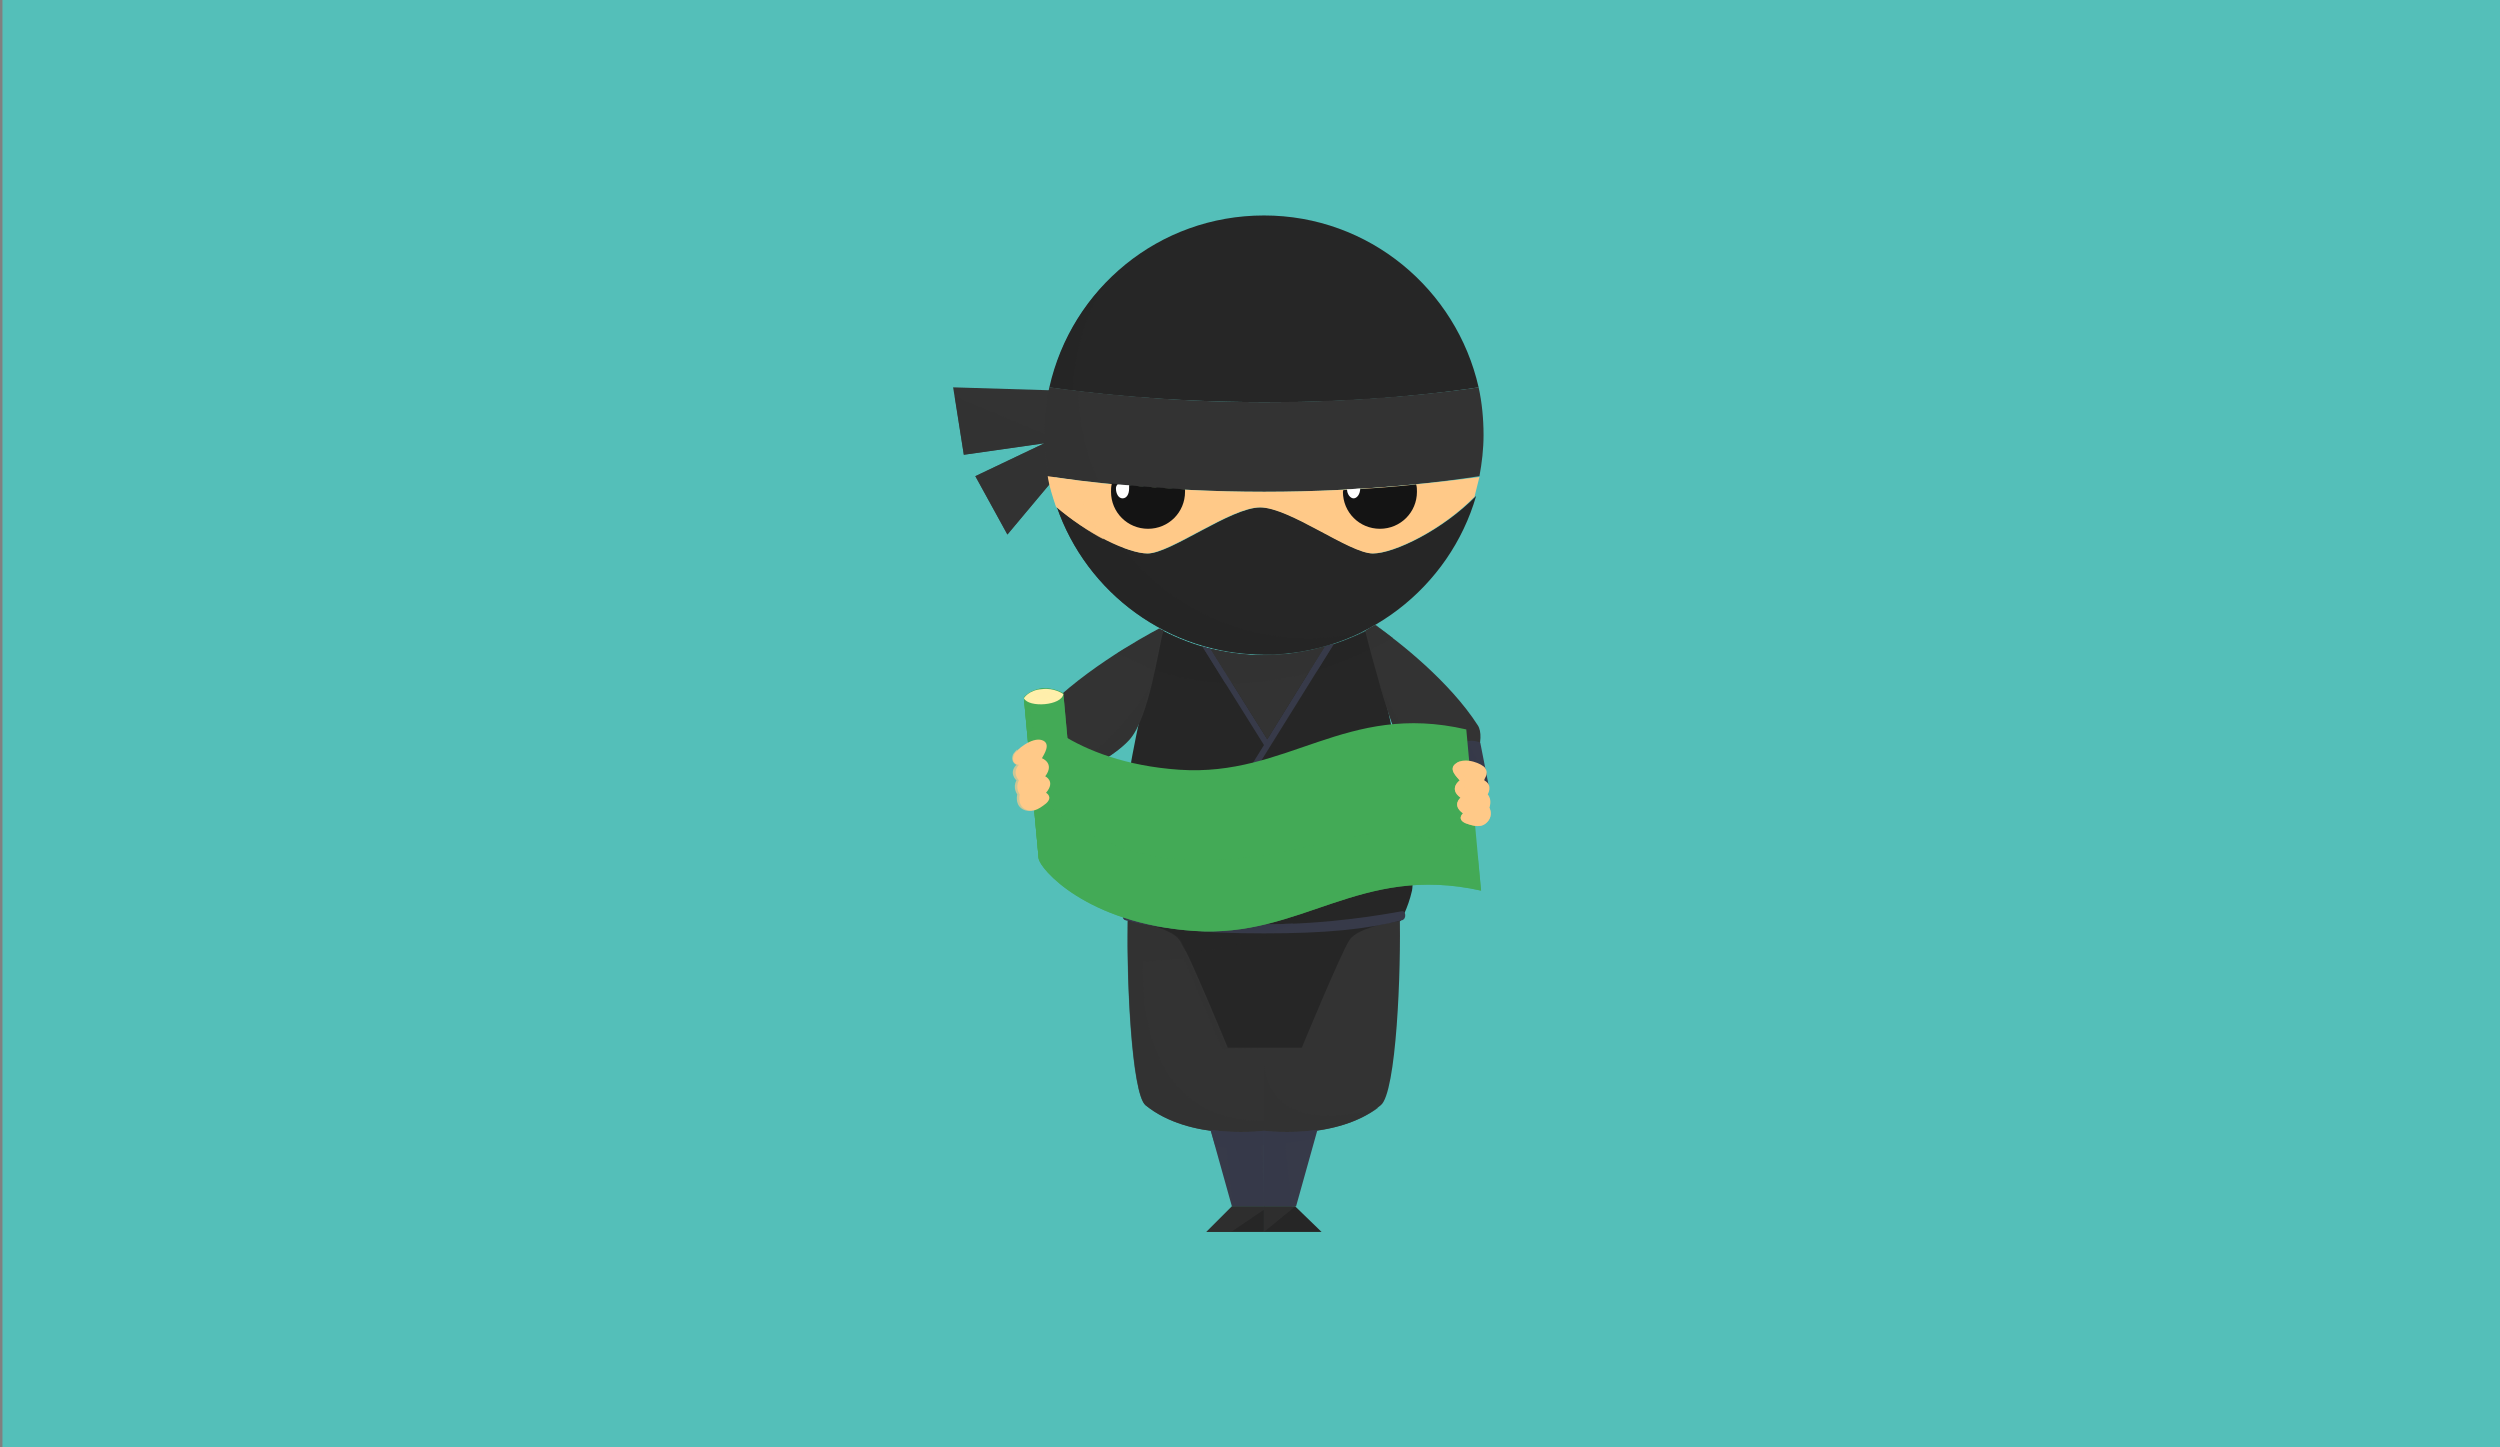 <?xml version="1.0" encoding="utf-8"?>
<!-- Generator: Adobe Illustrator 22.1.0, SVG Export Plug-In . SVG Version: 6.00 Build 0)  -->
<svg version="1.1" id="Layer_1" xmlns="http://www.w3.org/2000/svg" xmlns:xlink="http://www.w3.org/1999/xlink" x="0px" y="0px"
	 width="304px" height="176px" viewBox="0 0 304 176" style="enable-background:new 0 0 304 176;" xml:space="preserve">
<rect x="0" y="0" width="304" height="176" fill="#808080" stroke="none"/>
<style type="text/css">
	.st0{fill:#54BFB9;}
	.st1{fill:#333333;}
	.st2{opacity:0.7;fill:#333333;}
	.st3{fill:#373A49;}
	.st4{opacity:0.7;fill:#373A49;}
	.st5{fill:#262626;}
	.st6{opacity:0.7;fill:#262626;}
	.st7{opacity:0.7;}
	.st8{fill:#43AA56;}
	.st9{opacity:0.7;fill:#43AA56;}
	.st10{fill:#FFEFAB;}
	.st11{opacity:0.7;fill:#FFEFAB;}
	.st12{fill:#FFC988;}
	.st13{opacity:0.7;fill:#FFC988;}
	.st14{fill:#141414;}
	.st15{fill:#FFFFFF;}
</style>
<rect x="0.3" class="st0" width="303.7" height="176"/>
<g id="XMLID_210_">
	<g id="XMLID_282_">
		<g id="XMLID_297_">
			<path id="XMLID_299_" class="st1" d="M170.2,110.8c-0.2-7.2-16.5,0-16.5,0s-16.2-7.2-16.5,0s0.4,22.2,2.1,23.6
				c5.4,4.4,14.3,3.2,14.3,3.2s9,1.2,14.3-3.2C169.8,132.9,170.4,118,170.2,110.8z"/>
			<path id="XMLID_298_" class="st2" d="M153.7,129.1v7.2c-14.2,0.1-14.9-14.2-14.7-19.4c1.4,0,3.1-0.1,4.9-0.4l4.7,11.1l9.5-0.3
				h-4.5h-4.5c0,0-3.3-8.2-5.1-11.7c-0.1-0.2-0.1-0.3-0.2-0.4c0,0,0-0.1-0.1-0.1c0-0.1-0.1-0.2-0.1-0.3c0,0,0-0.1-0.1-0.1
				c0-0.1-0.1-0.1-0.1-0.2c0,0,0-0.1,0-0.1c0-0.1-0.1-0.2-0.1-0.2c-0.1-0.1-0.1-0.2-0.2-0.3c0,0-0.1-0.1-0.1-0.1
				c-0.1-0.1-0.1-0.1-0.2-0.2c0,0-0.1-0.1-0.1-0.1c-0.1,0-0.1-0.1-0.2-0.1c-0.1,0-0.1-0.1-0.2-0.1c-0.1,0-0.1-0.1-0.2-0.1
				c-0.1,0-0.1-0.1-0.2-0.1c0,0-0.1,0-0.1,0c-0.4-0.2-0.8-0.3-1.2-0.4c-0.1,0-0.2-0.1-0.3-0.1c-0.4-0.1-0.9-0.2-1.3-0.2l0,0l0,0
				c-0.6-0.1-1.2-0.2-1.8-0.4c0,0-0.1,0-0.1,0l0,0c0,0,0,0,0,0c-0.1,7.5,0.5,21,2.2,22.4c5.4,4.4,14.3,3.2,14.3,3.2s8.6,1.1,14-2.9
				C154.5,138.4,153.7,130.5,153.7,129.1z"/>
		</g>
		<g id="XMLID_290_">
			<g id="XMLID_294_">
				<path id="XMLID_296_" class="st3" d="M153.7,137.5v9.2h3.9l2.6-9.3C156.6,137.9,153.7,137.5,153.7,137.5z"/>
				<path id="XMLID_295_" class="st4" d="M153.7,137.5v9.2h3.4l-0.8-7.7l3.5-0.5l0.3-1.1C156.6,137.9,153.7,137.5,153.7,137.5z"/>
			</g>
			<g id="XMLID_291_">
				<path id="XMLID_293_" class="st3" d="M147.2,137.4l2.6,9.3h3.9v-9.2C153.7,137.5,150.8,137.9,147.2,137.4z"/>
				<path id="XMLID_292_" class="st4" d="M153.7,139.2v-1.7c0,0-2.9,0.4-6.5-0.1l0.6,2l1.3,0.2l0.8,7.1v0h3.9l-0.4-7.4L153.7,139.2z
					"/>
			</g>
		</g>
		<g id="XMLID_283_">
			<g id="XMLID_287_">
				<polygon id="XMLID_289_" class="st5" points="153.7,146.7 153.7,149.8 160.7,149.8 157.5,146.7 				"/>
				<polygon id="XMLID_288_" class="st2" points="157.5,146.7 153.7,149.8 153.7,146.7 				"/>
			</g>
			<g id="XMLID_284_">
				<polygon id="XMLID_286_" class="st5" points="153.7,146.7 153.7,149.8 146.7,149.8 149.8,146.7 				"/>
				<polygon id="XMLID_285_" class="st2" points="149.8,146.7 153.7,146.7 153.7,147.1 149.7,149.8 146.7,149.8 				"/>
			</g>
		</g>
	</g>
	<g id="XMLID_253_">
		<g id="XMLID_276_">
			<path id="XMLID_281_" class="st5" d="M153.7,79.7c-4.5,0-8.6-1.1-12.3-3c-4.2,13.4-6,29-5.5,31.6c0.5,2.3,1.4,3.7,1.4,3.7
				s5,0.6,6.2,2.3c1.1,1.7,5.8,13.1,5.8,13.1h4.5h4.5c0,0,4.7-11.4,5.8-13.1c1.1-1.7,6.2-2.3,6.2-2.3s0.9-1.5,1.4-3.7
				c0.5-2.6-1.3-18.2-5.5-31.6C162.3,78.6,158.1,79.7,153.7,79.7z"/>
			<path id="XMLID_280_" class="st6" d="M140,81.3c10.7,4,20.9,0.5,26.7-2.4c-0.2-0.8-0.4-1.5-0.7-2.2c-3.7,1.9-7.9,3-12.3,3
				c-4.5,0-8.6-1.1-12.3-3C140.9,78.2,140.4,79.7,140,81.3z"/>
			<g id="XMLID_277_" class="st7">
				<path id="XMLID_279_" class="st5" d="M137.1,111.8c0.1,0.1,0.1,0.2,0.1,0.2s0.4,0.1,1.1,0.2C137.9,112,137.5,111.9,137.1,111.8z
					"/>
				<path id="XMLID_278_" class="st5" d="M145.2,113.3c-1.7-0.1-3.2-0.3-4.6-0.6c1.2,0.4,2.3,0.9,2.8,1.6c0.2,0.3,0.4,0.8,0.8,1.4
					c7.6-0.2,13.3-3.2,16.3-5.2C155.8,112.1,151.1,113.7,145.2,113.3z"/>
			</g>
		</g>
		<g id="XMLID_271_">
			<path id="XMLID_275_" class="st3" d="M161.1,78.6l-7,11.3l-6.9-11c-0.4-0.1-0.7-0.2-1-0.3l7.5,12l-13.5,21.7l0.6,0.4l21.4-34.4
				C161.8,78.4,161.5,78.5,161.1,78.6z"/>
			<g id="XMLID_272_" class="st7">
				<path id="XMLID_274_" class="st3" d="M159.1,81.8c0.4-0.1,0.7-0.2,1.1-0.3l2-3.2c-0.4,0.1-0.7,0.2-1.1,0.3L159.1,81.8z"/>
				<path id="XMLID_273_" class="st3" d="M147.2,78.9c-0.4-0.1-0.7-0.2-1-0.3l2.8,4.5c0.3,0,0.6,0,0.9,0L147.2,78.9z"/>
			</g>
		</g>
		<g id="XMLID_268_">
			<path id="XMLID_270_" class="st3" d="M170.5,110.8c-2.2,0.4-8.9,1.6-16.8,1.6c-7.9,0-14.6-1.2-16.8-1.6c-0.4-0.1-0.6,1,0,1.1
				c4.5,1.1,9.2,1.6,16.8,1.6c7.6,0,12.4-0.5,16.8-1.6C171.1,111.7,170.9,110.7,170.5,110.8z"/>
			<path id="XMLID_269_" class="st4" d="M157.3,112.3L157.3,112.3c-0.5,0-1.1,0-1.6,0.1c-0.1,0-0.1,0-0.2,0c-0.6,0-1.2,0-1.8,0
				c-7.9,0-14.6-1.2-16.8-1.6c-0.4-0.1-0.6,1,0,1.1c0.7,0.2,1.4,0.3,2.2,0.5c0.5,0.1,0.9,0.1,1.3,0.2c0,0,0,0,0,0
				c0.4,0.1,0.8,0.1,1.2,0.2c0.1,0,0.2,0,0.3,0c0.4,0.1,0.8,0.1,1.3,0.2c0,0,0,0,0,0c0.4,0,0.9,0.1,1.3,0.1c0.1,0,0.2,0,0.3,0
				c0.5,0,0.9,0.1,1.4,0.1c0,0,0,0,0,0c0.5,0,1,0.1,1.5,0.1c0.1,0,0.3,0,0.4,0c0.5,0,1,0,1.6,0.1c0,0,0,0,0,0c0.6,0,1.1,0,1.7,0
				c0.1,0,0.3,0,0.4,0c0.6,0,1.2,0,1.8,0c0.3,0,0.7,0,1,0C155.6,113.1,156.5,112.7,157.3,112.3z"/>
		</g>
		<g id="XMLID_264_">
			<path id="XMLID_267_" class="st1" d="M141,76.4c-1.9,1-10.3,5.6-15.1,11.2c-1.2,1.4-0.2,5.6,1,6.4c2.5,1.6,8.4-1.8,10.4-4
				c2.5-2.7,3.6-11.5,4.2-13.4C141.3,76.6,141,76.5,141,76.4z"/>
			<path id="XMLID_266_" class="st2" d="M141.4,76.7c-0.1,0-0.3-0.2-0.4-0.2c-0.8,0.4-2.7,1.5-5.1,2.9c1.5,0.8,3,1.5,4.4,2.1
				C140.8,79.3,141.1,77.4,141.4,76.7z"/>
			<path id="XMLID_265_" class="st2" d="M127.8,94.4c2.8,0.4,7.6-2.4,9.3-4.3c1.2-1.3,2.1-4,2.7-6.6
				C138.4,85.8,133.6,92.6,127.8,94.4z"/>
		</g>
		<g id="XMLID_260_">
			<path id="XMLID_263_" class="st1" d="M179.7,88.2c-3.4-5.3-9.6-10.2-12.5-12.2c-0.4,0.2-0.9,0.5-1.2,0.7
				c0.8,3.2,2.7,10.1,3.6,12.1c1.3,2.6,5.6,7,8.3,5.7C179.2,93.8,180.7,89.7,179.7,88.2z"/>
			<path id="XMLID_262_" class="st2" d="M167.3,76c-0.4,0.2-0.9,0.5-1.2,0.7c0.2,0.6,0.4,1.4,0.6,2.3c1-0.5,1.9-1,2.7-1.4
				C168.5,76.9,167.8,76.4,167.3,76z"/>
			<path id="XMLID_261_" class="st2" d="M167.8,83.4c0.7,2.3,1.4,4.4,1.8,5.3c1,1.9,3.7,4.9,6.1,5.7C172.3,92,169.4,86.6,167.8,83.4
				z"/>
		</g>
		<g id="XMLID_257_">
			<path id="XMLID_259_" class="st1" d="M153.7,79.7c-2.2,0-4.4-0.3-6.5-0.8l6.9,11l7-11.3C158.8,79.3,156.3,79.7,153.7,79.7z"/>
			<path id="XMLID_258_" class="st2" d="M152,79.6c-1.6-0.1-3.2-0.4-4.8-0.7c0,0,0,0,0,0l2.6,4.2c3.3,0,6.5-0.5,9.3-1.3l2-3.2
				c-0.1,0-0.2,0.1-0.4,0.1c-0.4,0.1-0.8,0.2-1.1,0.3c-0.2,0-0.4,0.1-0.6,0.1c-0.4,0.1-0.8,0.1-1.2,0.2c-0.2,0-0.4,0.1-0.6,0.1
				c-0.4,0.1-0.8,0.1-1.2,0.1c-0.2,0-0.4,0-0.5,0c-0.6,0-1.2,0.1-1.8,0.1C153.1,79.7,152.6,79.7,152,79.6
				C152,79.6,152,79.6,152,79.6z"/>
		</g>
		<g id="XMLID_254_">
			<path id="XMLID_256_" class="st3" d="M180,90.3l1,5.1l-4.4-0.7C176.5,94.6,176.4,88.9,180,90.3z"/>
			<path id="XMLID_255_" class="st4" d="M176.5,94.6l4.4,0.7l-0.1-0.5l0,0l-2.3-4.7C176.5,90.5,176.5,94.6,176.5,94.6z"/>
		</g>
	</g>
	<g id="XMLID_241_">
		<g id="XMLID_250_">
			<path id="XMLID_252_" class="st8" d="M131.1,104l-4.8,0.4l-1.8-19.6c0,0,0.7-0.9,2.2-1.1c1.5-0.1,2.6,0.6,2.6,0.6L131.1,104z"/>
			<path id="XMLID_251_" class="st9" d="M131.1,104l-4.8,0.4l-1.8-19.6c0,0,0.7-0.9,2.2-1.1c1.5-0.1,2.6,0.6,2.6,0.6L131.1,104z"/>
		</g>
		<g id="XMLID_245_">
			<g id="XMLID_247_">
				<path class="st8" d="M126.3,104.4c0.1,1.2,5.8,7.9,18.9,8.8c13.1,0.9,20.1-8.2,34.9-4.9l-1.8-19.6c-14.7-3.4-21.7,5.8-34.9,4.9
					c-13.1-0.9-18.8-7.6-18.9-8.8L126.3,104.4z"/>
			</g>
			<path id="XMLID_246_" class="st9" d="M165.1,101.6c-8.3,1.4-24.8,7.9-38-4.1L125.2,86c-0.4-0.5-0.7-1-0.7-1.2l1.8,19.6
				c0.1,1.2,5.8,7.9,18.9,8.8c13.1,0.9,20.1-8.2,34.9-4.9l-0.4-4.1C177.8,103.1,172.4,100.4,165.1,101.6z"/>
		</g>
		<g id="XMLID_242_">
			<path id="XMLID_244_" class="st10" d="M129.3,84.4c0,0-1.1-0.8-2.6-0.6c-1.6,0.1-2.2,1.1-2.2,1.1
				C125.1,86.1,129.1,85.8,129.3,84.4z"/>
			<path id="XMLID_243_" class="st11" d="M128,84.4c0,0-0.5-0.4-1.3-0.3c-0.8,0.1-1.1,0.5-1.1,0.5C125.9,85.3,127.9,85.1,128,84.4z"
				/>
		</g>
	</g>
	<g id="XMLID_234_">
		<g id="XMLID_238_">
			<path id="XMLID_240_" class="st12" d="M123.3,91.8c0.2-0.6,2.2-2.2,3.4-1.8c1.2,0.4,0.2,1.8,0,2.2c0,0,1.6,0.6,0.4,2.2
				c0,0,1.3,0.6,0.1,2c0,0,0.9,0.5,0,1.3c-1,0.8-1.8,1.2-2.7,0.6c-0.8-0.6-0.5-1.7-0.5-1.7s-0.6-0.8-0.1-1.7c0,0-0.9-0.9,0-1.9
				C123.7,93,122.9,92.8,123.3,91.8z"/>
			<path id="XMLID_239_" class="st13" d="M127,94.4c-1,0.8-1.8,1.2-2.7,0.6c-0.8-0.6-0.2-2.2-0.2-2.2s-0.7-0.8-0.4-1.7
				c-0.2,0.2-0.4,0.5-0.5,0.6c-0.4,1,0.4,1.3,0.4,1.3c-1,1,0,1.9,0,1.9c-0.5,0.9,0.1,1.7,0.1,1.7s-0.3,1.1,0.5,1.7
				c0.8,0.6,1.7,0.2,2.7-0.6c1-0.8,0-1.3,0-1.3C128.2,95.1,127.1,94.5,127,94.4z"/>
		</g>
		<g id="XMLID_235_">
			<path id="XMLID_237_" class="st12" d="M180.6,93.4c-0.3-0.5-2.4-1.4-3.5-0.6c-1.1,0.7,0.1,1.7,0.4,2.1c0,0-1.4,1,0.1,2.1
				c0,0-1.1,0.9,0.3,1.9c0,0-0.8,0.7,0.3,1.2c1.1,0.4,2,0.6,2.7-0.2c0.7-0.8,0.2-1.7,0.2-1.7s0.4-0.9-0.2-1.6c0,0,0.7-1.1-0.4-1.7
				C180.4,94.7,181.1,94.2,180.6,93.4z"/>
			<path id="XMLID_236_" class="st13" d="M180.8,96.5c-0.7,0.1-1.6-0.1-2.2-0.4c-1.1-0.4-0.4-1.5-0.4-1.5c-1-0.7-0.8-1.5-0.6-2
				c-0.2,0-0.4,0.1-0.5,0.2c-1.1,0.7,0.1,1.7,0.4,2.1c0,0-1.4,1,0.1,2.1c0,0-1.1,0.9,0.3,1.9c0,0-0.8,0.7,0.3,1.2
				c1.1,0.4,2,0.6,2.7-0.2c0.7-0.8,0.2-1.7,0.2-1.7S181.4,97.2,180.8,96.5z"/>
		</g>
	</g>
	<g id="XMLID_211_">
		<g id="XMLID_231_">
			<polygon id="XMLID_233_" class="st1" points="129.1,47.5 115.9,47.1 117.2,55.3 127,53.9 118.6,57.9 122.5,65 129.7,56.4 			"/>
			<polygon id="XMLID_232_" class="st2" points="122.5,65 129.7,56.4 129.5,53.8 116.1,48.2 117.2,55.3 127,53.9 118.6,57.9 			"/>
		</g>
		<g id="XMLID_228_">
			<path id="XMLID_230_" class="st5" d="M179.8,47.1c-2.7-11.9-13.3-20.9-26.1-20.9s-23.4,8.9-26.1,20.9c3.9,0.6,13.8,1.8,26.1,1.8
				C166,49,175.9,47.7,179.8,47.1z"/>
			<path id="XMLID_229_" class="st6" d="M134.2,34.7c-3.2,3.4-5.5,7.7-6.5,12.4c0.7,0.1,1.7,0.2,2.8,0.4
				C130.6,42.9,132,38.5,134.2,34.7z"/>
		</g>
		<g id="XMLID_225_">
			<path id="XMLID_227_" class="st5" d="M167,67.3c-2.8,0-10.1-5.6-13.7-5.6c-3.6,0-10.9,5.6-13.7,5.6c-2.3,0-7.3-2.3-11.1-5.7
				c3.6,10.5,13.6,18,25.3,18c12.2,0,22.5-8.2,25.7-19.3C175.5,64.4,169.6,67.3,167,67.3z"/>
			<path id="XMLID_226_" class="st6" d="M159.1,77.6c-9.2,0-17.4-4.3-22.6-11.1c-2.4-0.9-5.5-2.7-8-4.9c3.6,10.5,13.6,18,25.3,18
				c4.3,0,8.3-1,11.9-2.8C163.5,77.4,161.3,77.6,159.1,77.6z"/>
		</g>
		<g id="XMLID_222_">
			<path id="XMLID_224_" class="st1" d="M179.9,57.9c0.3-1.6,0.5-3.3,0.5-5c0-2-0.2-4-0.6-5.8c-3.9,0.6-13.8,1.8-26.1,1.8
				c-12.3,0-22.2-1.3-26.1-1.8c-0.4,1.9-0.6,3.8-0.6,5.8c0,1.7,0.2,3.4,0.5,5c3.8,0.6,13.8,1.9,26.3,1.9
				C166.2,59.8,176.1,58.5,179.9,57.9z"/>
			<path id="XMLID_223_" class="st2" d="M131.1,47.6c-1.4-0.2-2.6-0.3-3.5-0.5c-0.4,1.9-0.6,3.8-0.6,5.8c0,1.7,0.2,3.4,0.5,5
				c1.3,0.2,3.4,0.5,6.2,0.8C132.1,55.3,131.2,51.5,131.1,47.6z"/>
		</g>
		<g id="XMLID_219_">
			<path id="XMLID_221_" class="st12" d="M153.7,59.8c-12.5,0-22.5-1.3-26.3-1.9c0.2,1.3,0.6,2.5,1,3.7c3.8,3.3,8.8,5.7,11.1,5.7
				c2.8,0,10.1-5.6,13.7-5.6c3.6,0,10.9,5.6,13.7,5.6c2.6,0,8.5-2.9,12.4-6.9c0.2-0.8,0.4-1.6,0.6-2.4
				C176.1,58.5,166.2,59.8,153.7,59.8z"/>
			<path id="XMLID_220_" class="st13" d="M130.7,58.4c-1.3-0.2-2.4-0.3-3.2-0.4c0.2,1.3,0.6,2.5,1,3.7c1.8,1.5,3.8,2.9,5.7,3.9
				C132.6,63.3,131.5,60.9,130.7,58.4z"/>
		</g>
		<g id="XMLID_212_">
			<g id="XMLID_216_">
				<path id="XMLID_218_" class="st14" d="M135.1,59.8c0,2.5,2,4.5,4.5,4.5c2.5,0,4.5-2,4.5-4.5c0-0.1,0-0.2,0-0.3
					c-3.3-0.2-6.3-0.4-8.9-0.7C135.1,59.2,135.1,59.5,135.1,59.8z"/>
				<path id="XMLID_217_" class="st15" d="M135.7,59.4c0,0.6,0.3,1.2,0.8,1.2s0.8-0.5,0.8-1.2c0-0.1,0-0.2,0-0.4
					c-0.5,0-1-0.1-1.4-0.1C135.7,59.1,135.7,59.3,135.7,59.4z"/>
			</g>
			<g id="XMLID_213_">
				<path id="XMLID_215_" class="st14" d="M163.3,59.8c0,2.5,2,4.5,4.5,4.5c2.5,0,4.5-2,4.5-4.5c0-0.3,0-0.6-0.1-0.9
					c-2.6,0.3-5.5,0.5-8.9,0.7C163.4,59.6,163.3,59.7,163.3,59.8z"/>
				<path id="XMLID_214_" class="st15" d="M164.6,60.6c0.4,0,0.8-0.5,0.8-1.2c0,0,0,0,0,0c-0.5,0-1,0.1-1.6,0.1
					C163.8,60.1,164.2,60.6,164.6,60.6z"/>
			</g>
		</g>
	</g>
</g>
</svg>
